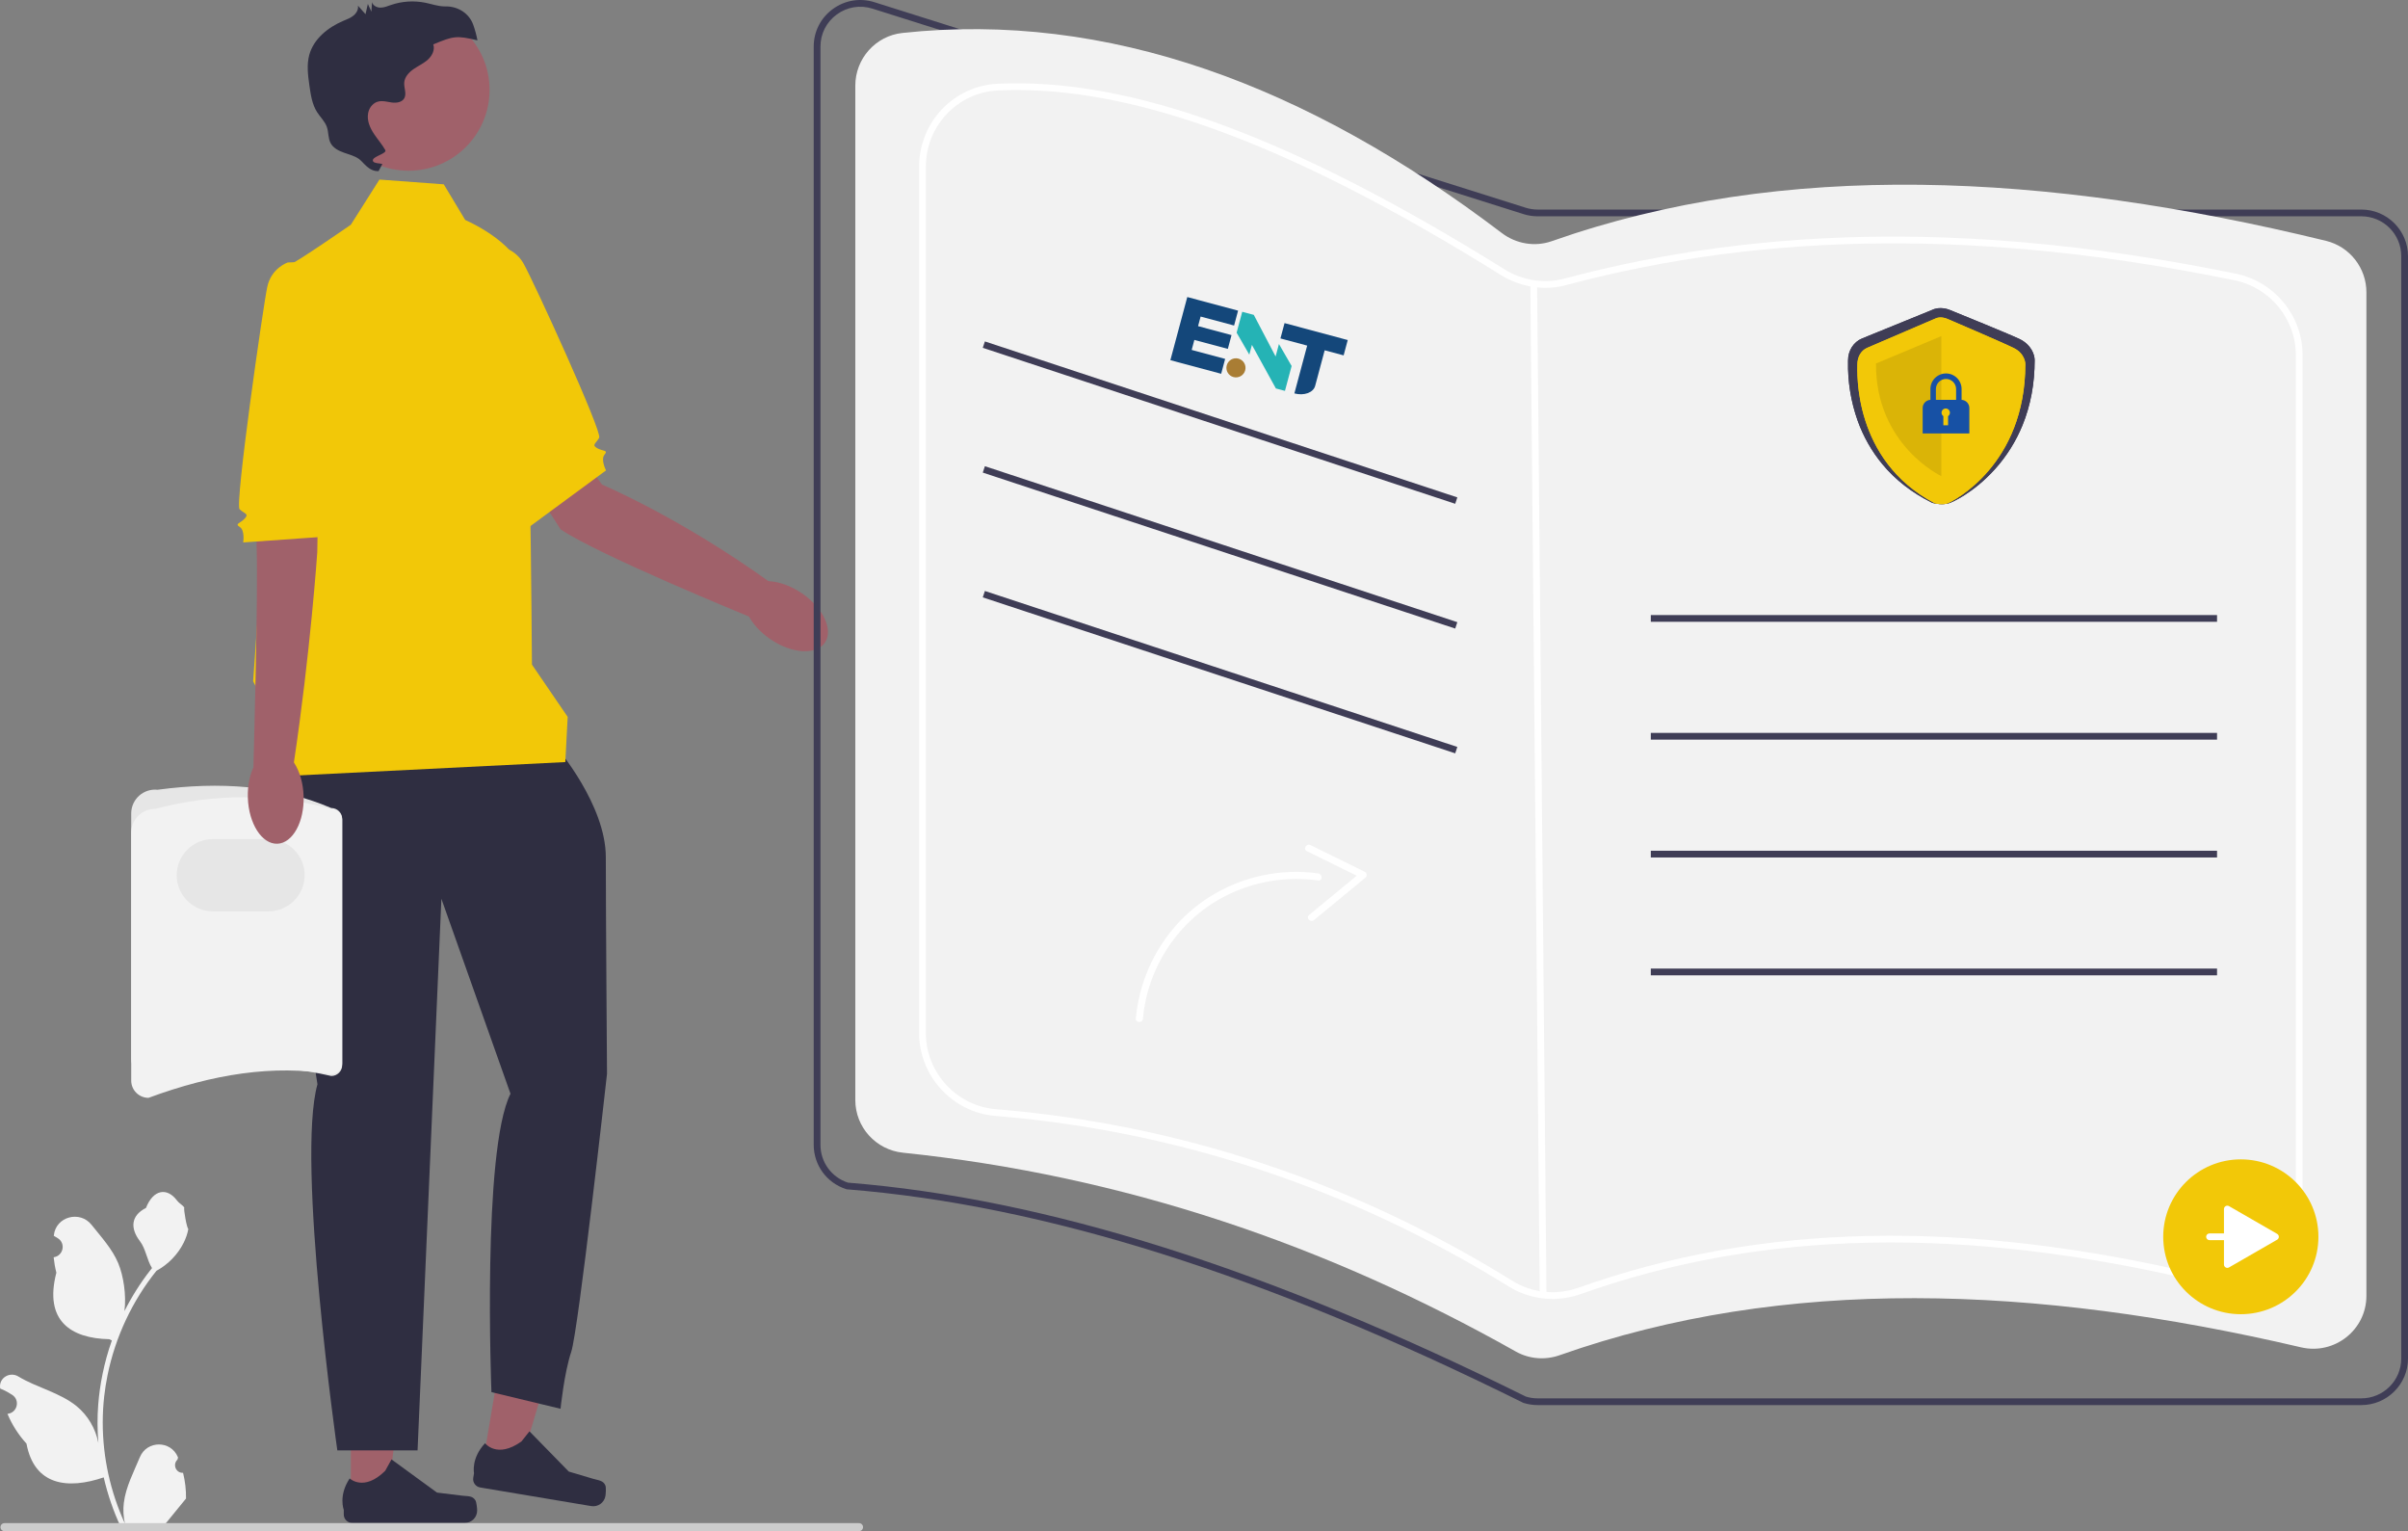 <svg width="258" height="164" viewBox="0 0 258 164" fill="none" xmlns="http://www.w3.org/2000/svg">
<rect x="0" y="0" width="258" height="164" fill="#808080" stroke="none"/>
<g clip-path="url(#clip0_140_260)">
<path d="M54.747 38.621L64.505 51.906C64.505 51.906 72.824 55.395 82.547 62.401L80.22 66.025C80.22 66.025 64.171 59.471 60.064 56.701L52.565 44.975L54.747 38.621Z" fill="#A0616A"/>
<path d="M88.382 68.836C89.313 67.477 88.207 65.107 85.912 63.543C83.617 61.978 81.002 61.812 80.071 63.171C79.139 64.531 80.245 66.9 82.54 68.465C84.835 70.029 87.451 70.195 88.382 68.836Z" fill="#A0616A"/>
<path d="M49.978 27.279L53.171 26.376C53.171 26.376 55.03 26.38 56.079 28.201C57.127 30.022 64.552 46.258 64.2 46.887C63.848 47.516 63.357 47.655 63.987 48.006C64.618 48.357 65.195 48.179 64.766 48.705C64.336 49.231 64.93 50.386 64.93 50.386L56.739 56.414L49.978 27.279Z" fill="#F2C808"/>
<path d="M37.589 160.788L41.485 160.788L43.338 145.8L37.588 145.8L37.589 160.788Z" fill="#A0616A"/>
<path d="M50.936 160.7C51.058 160.903 51.122 161.561 51.122 161.798C51.122 162.526 50.53 163.117 49.799 163.117H37.735C37.237 163.117 36.833 162.714 36.833 162.217V161.716C36.833 161.716 36.236 160.21 37.465 158.355C37.465 158.355 38.992 159.808 41.274 157.532L41.947 156.316L46.818 159.869L49.518 160.201C50.109 160.273 50.632 160.189 50.936 160.7Z" fill="#2F2E41"/>
<path d="M51.689 157.001L55.531 157.645L59.848 143.17L54.178 142.221L51.689 157.001Z" fill="#A0616A"/>
<path d="M64.866 159.12C64.952 159.341 64.906 160 64.867 160.234C64.746 160.952 64.064 161.437 63.344 161.316L51.446 159.322C50.955 159.24 50.623 158.776 50.706 158.286L50.789 157.792C50.789 157.792 50.45 156.208 51.971 154.581C51.971 154.581 53.235 156.267 55.864 154.399L56.729 153.311L60.943 157.62L63.551 158.393C64.121 158.563 64.651 158.566 64.866 159.12Z" fill="#2F2E41"/>
<path d="M59.675 80.098C59.675 80.098 64.909 86.21 64.909 91.812C64.909 97.415 65.037 115.014 65.037 115.014C65.037 115.014 61.973 142.489 61.207 144.781C60.441 147.073 60.058 150.893 60.058 150.893L52.654 149.111C52.654 149.111 51.632 123.263 54.696 117.151L47.292 96.269L44.739 155.35H36.143C36.143 155.35 31.717 124.281 34.015 116.132C34.015 116.132 28.908 85.064 30.185 83.281C31.462 81.498 59.675 80.098 59.675 80.098Z" fill="#2F2E41"/>
<path d="M40.653 19.234L47.547 19.743L49.845 23.563C49.845 23.563 55.207 25.855 55.973 29.166C56.739 32.476 56.994 71.184 56.994 71.184L60.824 76.787L60.569 81.626L29.93 83.153V78.501L27.121 72.967C27.121 72.967 30.185 28.656 30.951 28.401C31.717 28.147 37.589 24.072 37.589 24.072L40.653 19.234Z" fill="#F2C808"/>
<path d="M43.773 18.286C48.568 18.286 52.454 14.41 52.454 9.628C52.454 4.846 48.568 0.969 43.773 0.969C38.979 0.969 35.092 4.846 35.092 9.628C35.092 14.41 38.979 18.286 43.773 18.286Z" fill="#A0616A"/>
<path d="M50.707 2.663C50.266 1.414 49.04 0.656 47.712 0.685C47.656 0.687 47.6 0.686 47.544 0.684C46.875 0.657 46.233 0.429 45.577 0.295C44.355 0.046 43.066 0.129 41.886 0.534C41.52 0.66 41.153 0.818 40.765 0.818C40.377 0.818 39.955 0.606 39.86 0.231C39.838 0.57 39.815 0.91 39.793 1.249C39.667 0.975 39.541 0.7 39.414 0.425L39.162 1.521L38.352 0.605C38.425 1.009 38.188 1.416 37.869 1.674C37.549 1.932 37.155 2.075 36.776 2.236C35.144 2.93 33.611 4.159 33.14 5.866C32.843 6.944 32.998 8.089 33.156 9.196C33.295 10.175 33.446 11.188 33.98 12.021C34.322 12.556 34.815 13.005 35.023 13.604C35.217 14.162 35.144 14.801 35.42 15.324C35.697 15.849 36.27 16.146 36.83 16.345C37.39 16.545 37.986 16.686 38.469 17.033C38.951 17.38 39.511 18.381 40.562 18.327L40.902 17.691C41.251 17.407 39.959 17.632 39.946 17.183C39.932 16.734 41.5 16.457 41.278 16.066C40.937 15.467 40.476 14.946 40.092 14.374C39.643 13.704 39.29 12.922 39.445 12.105C39.505 11.787 39.654 11.487 39.881 11.256C40.536 10.591 41.266 10.883 41.976 10.979C42.465 11.044 43.049 10.968 43.303 10.546C43.6 10.052 43.269 9.424 43.31 8.85C43.353 8.241 43.815 7.742 44.318 7.395C44.821 7.048 45.393 6.795 45.845 6.385C46.298 5.974 46.621 5.333 46.423 4.755C48.569 3.864 48.898 3.78 51.157 4.323C51.049 3.76 50.899 3.204 50.707 2.663Z" fill="#2F2E41"/>
<path d="M14.059 113.404V87.123C14.059 86.402 14.367 85.712 14.904 85.23C15.441 84.748 16.161 84.514 16.88 84.59C23.54 83.697 29.811 84.121 35.495 86.548C36.139 86.548 36.663 87.07 36.663 87.712V114.086C36.663 114.728 36.139 115.25 35.495 115.25C29.239 113.787 22.639 114.168 15.91 115.25C14.889 115.25 14.059 114.422 14.059 113.404Z" fill="#E6E6E6"/>
<path d="M14.059 115.744V89.185C14.059 87.78 15.205 86.638 16.613 86.638C22.98 84.976 29.275 84.973 35.495 86.638C36.139 86.638 36.663 87.16 36.663 87.802V113.906C36.663 114.547 36.141 115.069 35.498 115.07C29.365 114.006 22.794 115.042 15.91 117.59C14.889 117.59 14.059 116.762 14.059 115.744Z" fill="#F2F2F2"/>
<path d="M28.763 97.613H22.809C20.67 97.613 18.931 95.878 18.931 93.745C18.931 91.612 20.67 89.877 22.809 89.877H28.763C30.902 89.877 32.642 91.612 32.642 93.745C32.642 95.878 30.902 97.613 28.763 97.613Z" fill="#E6E6E6"/>
<path d="M34.221 45.448L33.993 59.16C33.993 59.16 33.266 69.846 31.459 81.872L27.153 82.146C27.153 82.146 27.683 63.369 27.49 58.428L27.794 47.454L34.221 45.448Z" fill="#A0616A"/>
<path d="M29.713 90.372C31.363 90.316 32.623 88.024 32.529 85.253C32.434 82.482 31.02 80.281 29.371 80.337C27.721 80.393 26.461 82.685 26.555 85.456C26.65 88.227 28.063 90.428 29.713 90.372Z" fill="#A0616A"/>
<path d="M34.154 27.991L30.837 28.112C30.837 28.112 29.069 28.685 28.633 30.74C28.197 32.794 25.141 54.056 25.67 54.547C26.199 55.037 26.709 55.019 26.218 55.546C25.726 56.074 25.122 56.081 25.693 56.45C26.264 56.819 26.055 58.1 26.055 58.1L35.23 57.452L34.154 27.991Z" fill="#F2C808"/>
<path d="M253.002 150.498H164.747C164.235 150.498 163.728 150.42 163.24 150.266L163.188 150.245C135.554 136.547 111.86 129.071 90.755 127.389L90.675 127.373C88.587 126.714 87.184 124.804 87.184 122.62V4.989C87.184 3.383 87.929 1.917 89.228 0.968C90.528 0.019 92.153 -0.248 93.689 0.236L163.458 22.247C163.876 22.379 164.31 22.446 164.747 22.446H253.002C255.758 22.446 258 24.682 258 27.431V145.513C258 148.262 255.758 150.498 253.002 150.498ZM163.484 149.587C163.894 149.713 164.319 149.777 164.747 149.777H253.002C255.359 149.777 257.277 147.865 257.277 145.513V27.431C257.277 25.08 255.359 23.167 253.002 23.167H164.747C164.236 23.167 163.729 23.089 163.24 22.935L93.471 0.924C92.157 0.509 90.767 0.738 89.656 1.55C88.544 2.362 87.907 3.615 87.907 4.989V122.62C87.907 124.475 89.09 126.099 90.855 126.673C112.036 128.369 135.795 135.864 163.484 149.587Z" fill="#3F3D56"/>
<path d="M167.104 145.156C191.167 136.663 218.013 137.638 246.532 144.31C250.112 145.147 253.544 142.458 253.544 138.79V31.309C253.544 28.7 251.76 26.417 249.218 25.797C219.133 18.46 191.032 17.11 166.267 25.829C164.453 26.468 162.439 26.122 160.908 24.959C140.04 9.115 118.683 1.171 96.688 3.53C93.81 3.838 91.64 6.284 91.64 9.171V117.824C91.64 120.733 93.847 123.166 96.748 123.466C120.422 125.922 142.176 133.365 162.408 144.763C163.84 145.57 165.553 145.704 167.104 145.156Z" fill="#F2F2F2"/>
<path d="M166.331 139.129C164.692 139.129 163.078 138.68 161.656 137.799C144.665 127.274 126.154 121.126 106.637 119.524C102.061 119.149 98.477 115.256 98.477 110.662V17.854C98.477 13.091 102.18 9.188 106.909 8.969C121.118 8.308 138.372 14.628 161.204 28.853C163.135 30.055 165.484 30.413 167.648 29.834C189.347 24.024 212.868 23.855 239.557 29.315C243.7 30.163 246.707 33.831 246.707 38.037V128.626C246.707 131.359 245.475 133.899 243.325 135.592C241.16 137.298 238.374 137.909 235.681 137.27C210.434 131.276 188.754 131.709 169.401 138.595C168.396 138.952 167.359 139.129 166.331 139.129ZM108.937 9.643C108.265 9.643 107.601 9.659 106.942 9.689C102.601 9.89 99.2 13.477 99.2 17.854V110.662C99.2 114.883 102.492 118.461 106.696 118.805C126.328 120.417 144.948 126.601 162.037 137.186C164.164 138.504 166.759 138.769 169.158 137.916C188.646 130.982 210.461 130.541 235.848 136.568C238.325 137.156 240.886 136.595 242.877 135.026C244.852 133.47 245.984 131.138 245.984 128.626V38.037C245.984 34.172 243.22 30.801 239.411 30.021C212.835 24.584 189.423 24.75 167.835 30.53C165.478 31.161 162.922 30.773 160.821 29.464C139.184 15.984 122.615 9.643 108.937 9.643Z" fill="white"/>
<path d="M164.69 30.372L163.967 30.379L164.973 138.964L165.696 138.958L164.69 30.372Z" fill="white"/>
<path d="M105.524 36.571L105.297 37.255L155.916 53.961L156.143 53.276L105.524 36.571Z" fill="#3F3D56"/>
<path d="M105.524 49.935L105.297 50.619L155.916 67.325L156.143 66.64L105.524 49.935Z" fill="#3F3D56"/>
<path d="M105.524 63.299L105.297 63.984L155.916 80.689L156.143 80.004L105.524 63.299Z" fill="#3F3D56"/>
<path d="M237.54 65.879H176.872V66.6H237.54V65.879Z" fill="#3F3D56"/>
<path d="M237.54 78.501H176.872V79.222H237.54V78.501Z" fill="#3F3D56"/>
<path d="M237.54 91.123H176.872V91.844H237.54V91.123Z" fill="#3F3D56"/>
<path d="M237.54 103.745H176.872V104.466H237.54V103.745Z" fill="#3F3D56"/>
<path d="M19.613 157.751C18.866 157.798 18.454 156.872 19.019 156.333L19.075 156.11C19.067 156.092 19.06 156.074 19.053 156.056C18.297 154.26 15.738 154.273 14.989 156.071C14.325 157.668 13.478 159.267 13.27 160.955C13.177 161.7 13.219 162.46 13.384 163.191C11.827 159.798 11.008 156.093 11.008 152.367C11.008 151.431 11.059 150.495 11.164 149.561C11.251 148.797 11.37 148.038 11.524 147.286C12.357 143.22 14.162 139.348 16.765 136.113C18.017 135.431 19.06 134.364 19.691 133.086C19.917 132.625 20.094 132.129 20.178 131.623C20.036 131.642 19.642 129.479 19.749 129.346C19.55 129.046 19.195 128.896 18.978 128.603C17.9 127.145 16.415 127.4 15.64 129.381C13.983 130.215 13.967 131.598 14.984 132.928C15.63 133.774 15.719 134.919 16.287 135.824C16.228 135.899 16.167 135.971 16.109 136.046C15.039 137.415 14.113 138.887 13.332 140.433C13.553 138.714 13.227 136.644 12.672 135.31C12.04 133.789 10.856 132.509 9.813 131.194C8.56 129.615 5.991 130.304 5.77 132.306C5.768 132.325 5.766 132.345 5.764 132.364C5.919 132.451 6.071 132.544 6.219 132.642C7.065 133.199 6.772 134.507 5.77 134.661L5.748 134.665C5.804 135.221 5.899 135.773 6.039 136.316C4.701 141.477 7.59 143.357 11.715 143.441C11.806 143.488 11.895 143.535 11.986 143.579C11.568 144.752 11.234 145.956 10.987 147.177C10.765 148.255 10.611 149.345 10.524 150.439C10.417 151.82 10.426 153.208 10.543 154.586L10.536 154.537C10.24 153.019 9.413 151.601 8.213 150.618C6.425 149.154 3.9 148.614 1.971 147.437C1.043 146.87 -0.147 147.602 0.015 148.676L0.023 148.727C0.31 148.844 0.59 148.979 0.861 149.13C1.016 149.217 1.168 149.31 1.316 149.408C2.162 149.966 1.869 151.273 0.867 151.428L0.845 151.431C0.828 151.433 0.814 151.436 0.798 151.438C1.291 152.605 1.977 153.687 2.836 154.621C3.673 159.127 7.266 159.554 11.11 158.242H11.113C11.533 160.068 12.147 161.852 12.936 163.552H19.45C19.473 163.479 19.494 163.405 19.515 163.333C18.913 163.37 18.306 163.335 17.713 163.226C18.196 162.634 18.68 162.038 19.163 161.447C19.174 161.435 19.184 161.423 19.193 161.412C19.438 161.109 19.686 160.809 19.931 160.506L19.931 160.505C19.946 159.576 19.834 158.65 19.613 157.751Z" fill="#F2F2F2"/>
<path d="M92.469 163.571C92.469 163.809 92.277 164 92.039 164H0.481C0.242 164 0.051 163.809 0.051 163.571C0.051 163.333 0.242 163.142 0.481 163.142H92.039C92.277 163.142 92.469 163.333 92.469 163.571Z" fill="#CCCCCC"/>
<path d="M240.088 140.764C244.68 140.764 248.402 137.051 248.402 132.471C248.402 127.892 244.68 124.179 240.088 124.179C235.496 124.179 231.774 127.892 231.774 132.471C231.774 137.051 235.496 140.764 240.088 140.764Z" fill="#F2C808"/>
<path d="M243.981 132.159L238.823 129.188C238.582 129.049 238.281 129.223 238.281 129.5V132.111H236.733C236.534 132.111 236.372 132.272 236.372 132.471C236.372 132.67 236.534 132.832 236.733 132.832H238.281V135.442C238.281 135.72 238.582 135.893 238.823 135.754L243.981 132.783C244.222 132.645 244.222 132.298 243.981 132.159Z" fill="white"/>
<path d="M121.697 109.097C122.021 105.401 123.559 101.871 126.021 99.093C128.419 96.387 131.697 94.53 135.232 93.774C137.205 93.352 139.25 93.269 141.248 93.554C141.726 93.622 141.713 94.379 141.23 94.311C137.829 93.827 134.314 94.418 131.258 95.984C128.125 97.59 125.618 100.201 124.069 103.35C123.184 105.151 122.631 107.116 122.456 109.114C122.414 109.598 121.655 109.583 121.697 109.097Z" fill="white"/>
<path d="M140.406 90.515L146.249 93.39C146.461 93.495 146.496 93.84 146.315 93.989L140.785 98.549C140.41 98.858 139.884 98.312 140.261 98.001L145.792 93.441L145.858 94.04L140.016 91.165C139.577 90.949 139.971 90.301 140.406 90.515Z" fill="white"/>
<path d="M208.058 54C207.729 53.999 207.402 53.957 207.084 53.875L207.021 53.858L206.963 53.829C204.862 52.785 203.088 51.406 201.693 49.731C200.538 48.336 199.638 46.752 199.032 45.051C198.308 43.014 197.96 40.864 198.004 38.705C198.005 38.66 198.005 38.624 198.005 38.6C198.005 37.551 198.594 36.63 199.504 36.254C200.201 35.967 206.526 33.393 206.983 33.207C207.844 32.78 208.762 33.136 208.909 33.199C209.239 33.332 215.086 35.701 216.35 36.297C217.653 36.912 218 38.015 218 38.57C218 41.084 217.56 43.433 216.694 45.553C215.994 47.268 215.002 48.852 213.76 50.235C211.366 52.904 208.971 53.851 208.948 53.859C208.661 53.956 208.36 54.004 208.058 54ZM207.494 52.618C207.702 52.664 208.18 52.733 208.492 52.62C208.888 52.477 210.892 51.448 212.766 49.359C215.354 46.474 216.667 42.847 216.669 38.58C216.664 38.493 216.602 37.877 215.778 37.488C214.539 36.903 208.461 34.441 208.399 34.416L208.383 34.409C208.255 34.357 207.85 34.245 207.57 34.39L207.514 34.416C207.447 34.444 200.732 37.175 200.016 37.471C199.515 37.678 199.336 38.19 199.336 38.6C199.336 38.63 199.336 38.674 199.334 38.73C199.277 41.651 199.959 48.836 207.494 52.618Z" fill="#3F3D56"/>
<path d="M208.058 54C207.729 53.999 207.402 53.957 207.084 53.875L207.021 53.858L206.963 53.829C204.862 52.785 203.088 51.406 201.693 49.731C200.538 48.336 199.638 46.752 199.032 45.051C198.308 43.014 197.96 40.864 198.004 38.705C198.005 38.66 198.005 38.624 198.005 38.6C198.005 37.551 198.594 36.63 199.504 36.254C200.201 35.967 206.526 33.393 206.983 33.207C207.844 32.78 208.762 33.136 208.909 33.199C209.239 33.332 215.086 35.701 216.35 36.297C217.653 36.912 218 38.015 218 38.57C218 41.084 217.56 43.433 216.694 45.553C215.994 47.268 215.002 48.852 213.76 50.235C211.366 52.904 208.971 53.851 208.948 53.859C208.661 53.956 208.36 54.004 208.058 54ZM207.494 52.618C207.702 52.664 208.18 52.733 208.492 52.62C208.888 52.477 210.892 51.448 212.766 49.359C215.354 46.474 216.667 42.847 216.669 38.58C216.664 38.493 216.602 37.877 215.778 37.488C214.539 36.903 208.461 34.441 208.399 34.416L208.383 34.409C208.255 34.357 207.85 34.245 207.57 34.39L207.514 34.416C207.447 34.444 200.732 37.175 200.016 37.471C199.515 37.678 199.336 38.19 199.336 38.6C199.336 38.63 199.336 38.674 199.334 38.73C199.277 41.651 199.959 48.836 207.494 52.618Z" fill="#3F3D56"/>
<path d="M207.288 34.149C207.288 34.149 200.756 36.95 200.056 37.255C199.356 37.559 199.006 38.29 199.006 39.021C199.006 39.751 198.481 49.287 207.288 53.897C207.288 53.897 208.088 54.128 208.694 53.897C209.301 53.666 217 49.769 217 38.99C217 38.99 217 37.894 215.775 37.285C214.55 36.676 208.628 34.149 208.628 34.149C208.628 34.149 207.901 33.814 207.288 34.149Z" fill="#F2C808"/>
<path d="M207.288 34.149C207.288 34.149 200.756 36.95 200.056 37.255C199.356 37.559 199.006 38.29 199.006 39.021C199.006 39.751 198.481 49.287 207.288 53.897C207.288 53.897 208.088 54.128 208.694 53.897C209.301 53.666 217 49.769 217 38.99C217 38.99 217 37.894 215.775 37.285C214.55 36.676 208.628 34.149 208.628 34.149C208.628 34.149 207.901 33.814 207.288 34.149Z" fill="#F2C808"/>
<path opacity="0.1" d="M208 36V51C208 51 200.938 47.675 201 38.934L208 36Z" fill="black"/>
<path d="M210.17 42.828V41.673C210.171 41.453 210.128 41.236 210.044 41.033C209.96 40.83 209.837 40.645 209.682 40.49C209.527 40.335 209.342 40.212 209.14 40.127C208.937 40.043 208.719 40 208.5 40C208.281 40 208.063 40.043 207.86 40.127C207.658 40.212 207.473 40.335 207.318 40.49C207.163 40.645 207.04 40.83 206.956 41.033C206.872 41.236 206.829 41.453 206.83 41.673V42.828C206.606 42.838 206.395 42.934 206.241 43.096C206.086 43.257 206 43.472 206 43.696V46.425H211V43.696C211 43.472 210.914 43.257 210.759 43.096C210.605 42.934 210.394 42.838 210.17 42.828ZM208.5 40.59C208.787 40.59 209.062 40.705 209.265 40.908C209.468 41.111 209.582 41.386 209.582 41.673V42.826H207.418V41.673C207.418 41.386 207.532 41.111 207.735 40.908C207.938 40.705 208.213 40.59 208.5 40.59Z" fill="#1751A5"/>
<path d="M208.92 44.203C208.92 44.125 208.9 44.049 208.862 43.982C208.824 43.914 208.769 43.858 208.702 43.818C208.636 43.777 208.56 43.755 208.483 43.753C208.405 43.751 208.329 43.769 208.26 43.805C208.192 43.841 208.134 43.895 208.092 43.96C208.05 44.025 208.026 44.1 208.022 44.178C208.017 44.255 208.033 44.333 208.067 44.402C208.102 44.472 208.153 44.531 208.217 44.575V45.553H208.723V44.575C208.784 44.533 208.833 44.478 208.868 44.413C208.902 44.349 208.92 44.276 208.92 44.203Z" fill="#F2C808"/>
<path fill-rule="evenodd" clip-rule="evenodd" d="M132.69 38.411C133.236 38.557 133.561 39.119 133.414 39.665C133.268 40.211 132.706 40.535 132.159 40.389C131.613 40.242 131.288 39.681 131.435 39.135C131.581 38.588 132.143 38.264 132.69 38.411Z" fill="#A97D34"/>
<path fill-rule="evenodd" clip-rule="evenodd" d="M125.397 38.578L127.209 31.816L132.651 33.274L132.224 34.868L128.638 33.907L128.364 34.931L131.95 35.892L131.554 37.37L127.968 36.409L127.68 37.481L131.266 38.442L130.839 40.036L125.397 38.578Z" fill="#14477A"/>
<path fill-rule="evenodd" clip-rule="evenodd" d="M133.855 37.986L132.496 35.633L133.096 33.394L134.335 33.725L136.672 38.182L137.029 36.848L138.388 39.201L137.674 41.867L136.701 41.607L134.134 36.943L133.855 37.986Z" fill="#25B3B5"/>
<path fill-rule="evenodd" clip-rule="evenodd" d="M140.055 37.018L137.19 36.25L137.63 34.608L144.4 36.422L143.96 38.064L141.93 37.52L140.91 41.329C140.714 42.061 139.706 42.412 138.683 42.138L140.055 37.018Z" fill="#14477A"/>
</g>
<defs>
<clipPath id="clip0_140_260">
<rect width="258" height="164" fill="white"/>
</clipPath>
</defs>
</svg>

